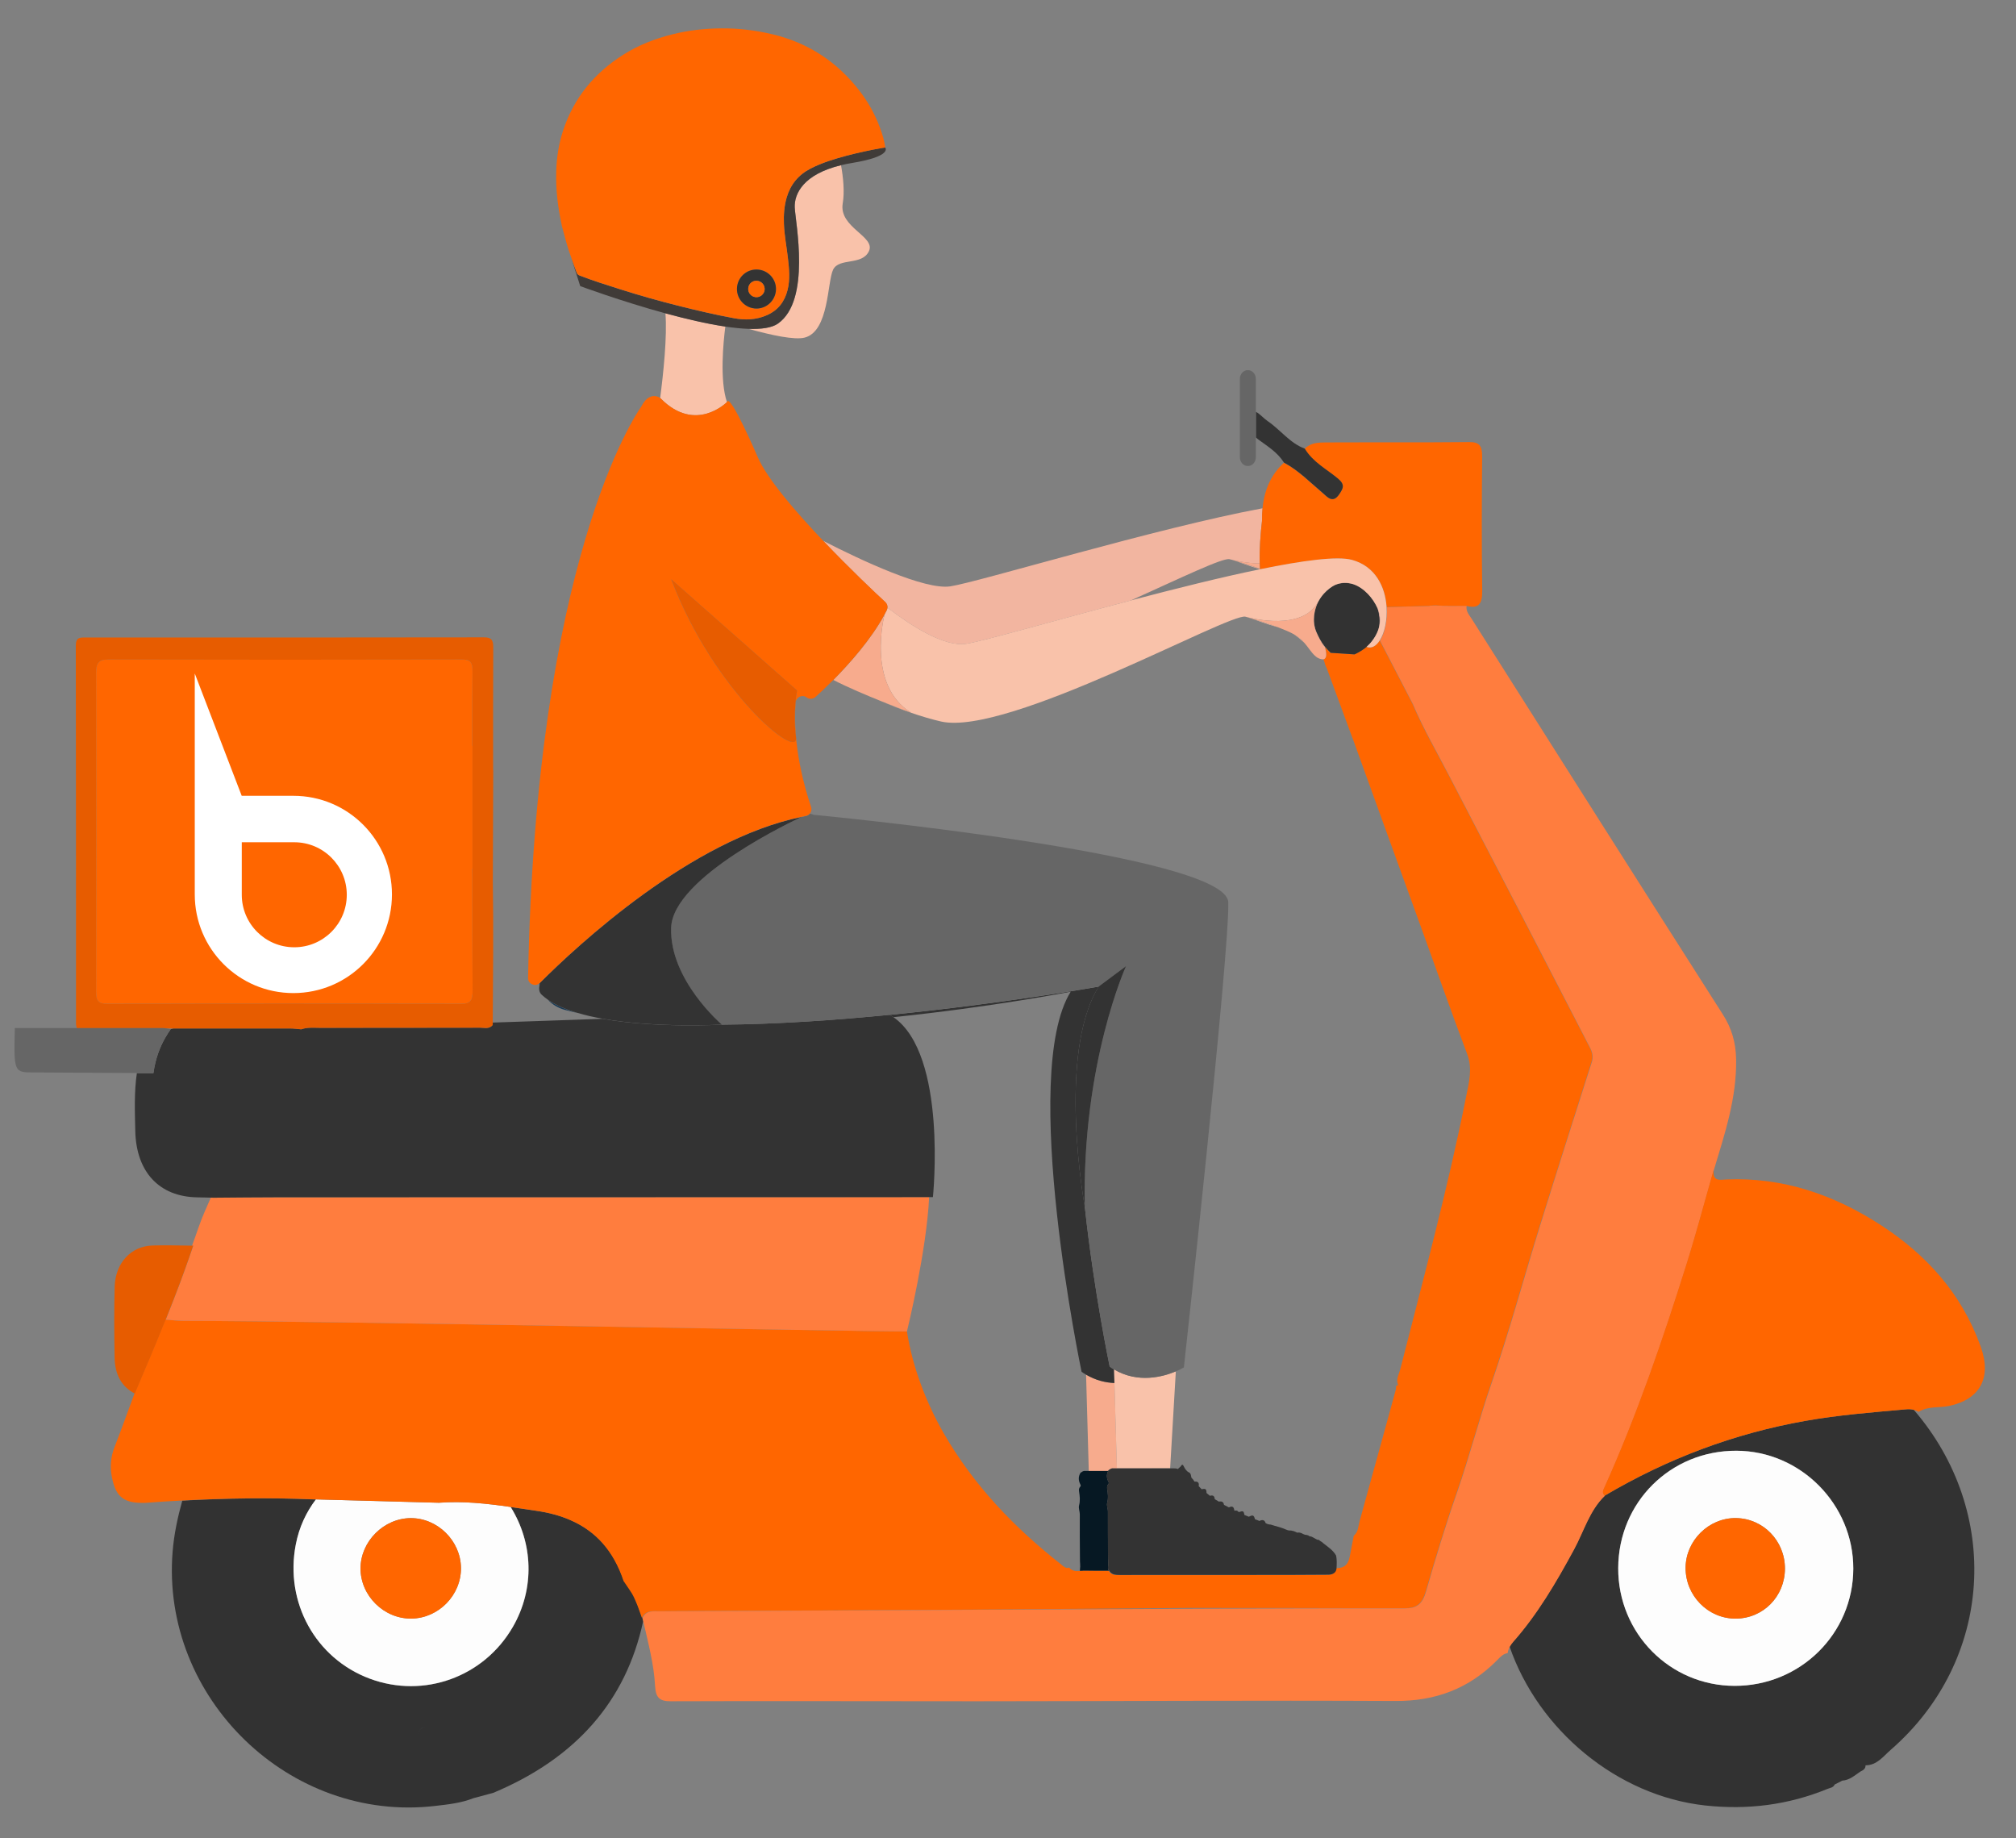 <?xml version="1.0" encoding="utf-8"?>
<!-- Generator: Adobe Illustrator 23.0.1, SVG Export Plug-In . SVG Version: 6.00 Build 0)  -->
<svg version="1.1" id="Layer_1" xmlns="http://www.w3.org/2000/svg" xmlns:xlink="http://www.w3.org/1999/xlink" x="0px" y="0px"
	 viewBox="0 0 283 258" style="enable-background:new 0 0 283 258;" xml:space="preserve">
<rect x="0" y="0" width="283" height="258" fill="#808080" stroke="none"/>
<style type="text/css">
	.st0{fill:none;}
	.st1{fill:#F2B5A0;}
	.st2{fill:#F7AB8D;}
	.st3{fill:#333333;}
	.st4{fill:#061823;}
	.st5{fill:#F9C2AA;}
	.st6{fill:#323232;}
	.st7{fill:#FDFDFD;}
	.st8{fill:#FF6600;}
	.st9{fill:#F7ADAD;}
	.st10{fill:#FF7D3E;}
	.st11{fill:#E75C00;}
	.st12{fill:#FF9E9C;}
	.st13{fill:#666666;}
	.st14{fill:#890A00;}
	.st15{fill:#403B38;}
	.st16{fill:#193A55;}
	.st17{fill:#11293A;}
	.st18{fill:#FFFFFF;}
</style>
<g>
	<g>
		<g>
			<g>
				<g>
					<path class="st0" d="M23.95,144.47c-0.22-0.03-0.44-0.09-0.65-0.12c0.35,0,0.71,0,1.06,0
						C24.22,144.38,24.09,144.42,23.95,144.47z"/>
					<path class="st0" d="M174.9,86.58c-0.04-0.01-0.06-0.02-0.06-0.02c0.05,0.01,0.1,0.03,0.15,0.04
						C174.95,86.59,174.92,86.59,174.9,86.58z"/>
					<path class="st0" d="M172.61,78.49c0,0,0.03,0.01,0.06,0.02c0.06,0.02,0.16,0.05,0.3,0.09c0.95,0.29,2.41,0.86,3.89,1.3
						c0,0.01,0,0.02,0,0.03c-5.5,1.13-11.97,2.75-18.15,4.38C165.88,81.05,171.68,78.25,172.61,78.49z"/>
					<path class="st0" d="M187.51,218.37c-0.42-0.75-1.14-1.21-1.8-1.73c0,0,0.01,0,0.01,0c-0.09-0.08-0.18-0.16-0.28-0.23l0,0.02
						c-0.11-0.07-0.21-0.15-0.32-0.22c0.04-0.03,0.02-0.08-0.02-0.03c0,0-0.03-0.01-0.04-0.01c-0.06-0.01-0.13-0.02-0.19-0.03
						c-0.02,0-0.04-0.02-0.06-0.03c0.01,0.01,0.03,0.02,0.04,0.03c-0.18-0.1-0.36-0.2-0.55-0.3c-0.01-0.01-0.02-0.01-0.02-0.02
						c0,0-0.02-0.02-0.02-0.02l0.02,0.02c-0.09-0.04-0.18-0.09-0.28-0.13c0.01,0,0.01,0,0.02,0l-0.01-0.03l-0.02,0.03
						c0,0,0.01,0,0.01,0c-0.14,0.01-0.26-0.04-0.37-0.11l0.03-0.01c0,0-0.04-0.02-0.03-0.02c-0.09-0.03-0.18-0.05-0.27-0.08
						c0,0,0.01,0,0.01,0c0,0-0.01-0.03-0.01-0.03l-0.02,0.02c0,0,0.01,0,0.01,0c-0.18,0-0.33-0.05-0.49-0.13
						c-0.21-0.13-0.45-0.21-0.7-0.21c-0.04,0-0.07,0.01-0.08,0.04c-0.14-0.06-0.27-0.12-0.41-0.18c-0.03-0.03-0.08-0.05-0.12-0.05
						c-0.13-0.03-0.26-0.06-0.39-0.09c-0.23,0.03-0.45-0.03-0.66-0.12c-0.7-0.32-1.46-0.46-2.18-0.71c-0.25,0-0.49-0.08-0.71-0.2
						c-0.15-0.47-0.46-0.52-0.87-0.31c-0.21-0.08-0.42-0.16-0.63-0.24c-0.15-0.58-0.29-0.64-0.86-0.35
						c-0.21-0.08-0.41-0.16-0.62-0.25c-0.1-0.56-0.18-0.6-0.73-0.42c-0.03,0.01-0.06,0.02-0.09,0.03c0-0.01,0-0.02-0.01-0.03
						c-0.08-0.19-0.35-0.25-0.57-0.17c-0.01-0.03-0.02-0.07-0.03-0.11c-0.07-0.5-0.34-0.57-0.75-0.36
						c-0.23-0.12-0.46-0.24-0.69-0.36c-0.06-0.41-0.31-0.54-0.71-0.45c-0.2-0.12-0.39-0.24-0.59-0.35
						c-0.02-0.45-0.24-0.61-0.68-0.47c-0.16-0.13-0.31-0.26-0.47-0.39c0-0.56-0.12-0.64-0.69-0.53c-0.14-0.15-0.27-0.3-0.41-0.44
						c0.09-0.47-0.1-0.67-0.59-0.63c-0.06-0.1-0.13-0.19-0.19-0.29l-0.02-0.02c0,0,0.01,0.02,0.01,0.02
						c-0.08-0.09-0.16-0.18-0.24-0.28c-0.05-0.26-0.07-0.58-0.3-0.7c-0.41-0.2-0.59-0.54-0.78-0.9c-0.19-0.37-0.3-0.15-0.42,0.04
						c-0.13,0.12-0.26,0.24-0.4,0.36c0,0,0,0,0,0c-0.15-0.08-0.34-0.09-0.52-0.09c-0.18,0-0.36,0-0.54,0l0.8-13.62
						c0.71-0.3,1.13-0.56,1.13-0.56s6.45-58.5,6.23-65.29c-0.22-6.79-58.17-12.27-58.17-12.27c-0.18-0.06-0.36-0.11-0.55-0.17
						c0.19-0.25,0.27-0.58,0.16-0.91c-0.83-2.43-2.66-8.64-2.17-14.67c0.06-0.76,0.94-1.15,1.54-0.7c0.37,0.28,0.88,0.25,1.23-0.05
						c0.56-0.5,1.47-1.35,2.53-2.42c1.98,1.03,4.65,2.15,6.86,3.04c1.32,0.56,2.67,1.08,4.01,1.55c0.04,0.02,0.07,0.03,0.07,0.03
						c0,0,0,0-0.01,0c1.42,0.49,2.83,0.91,4.18,1.22c9.37,2.14,40.47-15.28,42.73-14.71c0,0,0.03,0.01,0.06,0.02
						c0.06,0.02,0.16,0.05,0.3,0.09c1.03,0.32,2.67,0.97,4.28,1.4c0.81,0.31,1.57,0.63,2.13,0.94c0.68,0.48,1.18,0.91,1.56,1.29
						c0.56,0.65,0.93,1.3,1.44,1.75c0.19,0.19,0.4,0.33,0.72,0.43c0.2,0.07,0.35,0.08,0.48,0.06l0.16,0.44
						c0.05,0.3,0.18,0.6,0.33,0.88l3.59,9.75l0.01,0c3.2,8.88,6.42,17.75,9.64,26.62c2.14,5.9,4.22,11.84,6.44,17.7
						c0.78,2.07,0.26,3.97-0.12,5.91c-2.58,12.95-6.02,25.66-9.28,38.42c-0.18,0.7-0.63,1.4-0.26,2.19
						c-0.39-0.06-0.31,0.28-0.33,0.54c-0.42,1.54-0.84,3.07-1.26,4.61c-1.28,4.64-2.56,9.28-3.84,13.92
						c-0.2,0.71-0.18,1.54-0.82,2.04c-0.19,0.98-0.38,1.96-0.57,2.95c-0.22,1.15-0.8,1.61-1.91,1.61
						C187.61,219.53,187.64,218.95,187.51,218.37z"/>
					<path class="st0" d="M172.61,78.49c0.05,0.01,0.1,0.03,0.15,0.04c-0.03-0.01-0.06-0.02-0.08-0.02
						C172.64,78.49,172.61,78.49,172.61,78.49z"/>
					<path class="st0" d="M137.88,225.94l28.91-0.23c9.41,0,18.81,0.01,28.22,0.04C182.94,225.73,159.39,225.83,137.88,225.94z"/>
					<path class="st0" d="M151.83,192.53c0.21,0.15,0.42,0.28,0.63,0.4l0.38,13.53c-0.22,0-0.44,0-0.67,0
						c-0.06,0-0.13,0.03-0.19,0.05c-0.12,0.08-0.25,0.16-0.38,0.24c0,0,0.04-0.01,0.04-0.01c-0.31,0.51-0.29,1.04-0.04,1.56
						c0.07,0.14,0.14,0.24,0.01,0.37c-0.19,0.2-0.19,0.46-0.16,0.7c0.1,0.64,0.18,1.27,0,1.92c-0.11,0.41,0.11,0.83,0.1,1.26
						c-0.01,2.06,0.01,4.13,0.02,6.19c-0.02,0.52,0.09,1.04,0,1.57c-0.01,0.07-0.01,0.13,0,0.2c-0.54,0.03-1.08,0.03-1.51-0.49
						c-0.49,0.19-0.81-0.19-1.14-0.45c-6.48-5.1-12.22-11.02-16.5-18.46c-2.43-4.23-4.37-9.29-5.13-14.25
						c0.11-0.46,2.76-11.36,3.11-18.84c0.18,0,0.36,0,0.53,0v0c0,0,2.08-20.03-5.56-25.27c13.8-1.43,24.89-3.57,24.89-3.57
						C143.06,150.79,151.83,192.53,151.83,192.53z"/>
					<path class="st0" d="M59.74,242.37c-0.69,0.1-1.04,0.54-1.05,1.32c0,0,0,0,0,0C58.7,242.91,59.06,242.47,59.74,242.37z"/>
					<path class="st1" d="M176.84,79.09c-1.9-0.02-3.59-0.43-4.08-0.56c-0.05-0.01-0.1-0.03-0.15-0.04
						c-0.93-0.24-6.73,2.57-13.89,5.8c-10.79,2.84-20.72,5.72-23.11,6.08c-3.07,0.46-7.7-2.52-11.03-5.08
						c0.02-0.28-0.09-0.56-0.3-0.76c-1.33-1.23-5.01-4.71-8.73-8.62c5.35,2.74,14.27,6.93,17.85,6.39
						c3.98-0.6,28.86-8.18,43.84-10.96c-0.05,0.55-0.08,1.12-0.07,1.7C176.94,74.91,176.78,77.11,176.84,79.09z"/>
					<path class="st1" d="M176.87,79.85c0,0.01,0,0.02,0,0.04c-1.48-0.43-2.94-1-3.89-1.3C173.69,78.8,175.32,79.28,176.87,79.85z"
						/>
					<path class="st2" d="M172.68,78.5c0.02,0.01,0.05,0.01,0.08,0.02c0.49,0.13,2.18,0.54,4.08,0.56c0.01,0.26,0.02,0.51,0.04,0.76
						c-1.55-0.57-3.18-1.05-3.89-1.26C172.84,78.55,172.74,78.52,172.68,78.5z"/>
					<path class="st2" d="M172.61,78.49c0,0,0.02,0.01,0.06,0.02C172.64,78.49,172.61,78.49,172.61,78.49z"/>
					<path class="st2" d="M156.12,206.11c-0.06,0-0.13,0.03-0.19,0.05c-0.12,0.08-0.25,0.16-0.38,0.24c0,0,0.04-0.01,0.04-0.01
						c-0.02,0.03-0.03,0.06-0.05,0.09c-0.9,0-1.8,0-2.7,0l-0.38-13.53c1.35,0.8,2.71,1.12,3.99,1.17l0.34,12
						C156.56,206.11,156.34,206.11,156.12,206.11z"/>
					<path class="st3" d="M152.29,169.43C152.29,169.43,152.29,169.43,152.29,169.43c1.29,11.91,3.49,22.39,3.49,22.39
						c0.21,0.15,0.41,0.28,0.62,0.4l0.05,1.9c-1.27-0.05-2.64-0.38-3.99-1.17c-0.21-0.12-0.42-0.26-0.63-0.4
						c0,0-8.76-41.74-1.53-53.35c0,0-11.09,2.15-24.89,3.57c-0.16-0.11-0.33-0.22-0.51-0.32c16.06-1.59,29.34-3.97,29.34-3.97
						C148.32,147.99,152.29,169.43,152.29,169.43z"/>
					<path class="st4" d="M151.6,218.74c-0.01-2.06-0.04-4.13-0.02-6.19c0-0.43-0.21-0.84-0.1-1.26c0.17-0.65,0.1-1.28,0-1.92
						c-0.04-0.24-0.04-0.5,0.16-0.7c0.13-0.13,0.05-0.24-0.01-0.37c-0.25-0.52-0.27-1.04,0.04-1.56c0,0-0.04,0.01-0.04,0.01
						c0.13-0.08,0.25-0.16,0.38-0.24c0.06-0.01,0.13-0.05,0.19-0.05c0.22,0,0.44,0,0.67,0c0.9,0,1.8,0,2.7,0
						c-0.26,0.48-0.23,0.98,0.01,1.47c0.07,0.14,0.14,0.24,0.01,0.37c-0.19,0.2-0.19,0.46-0.16,0.7c0.1,0.64,0.18,1.27,0,1.92
						c-0.11,0.41,0.11,0.83,0.1,1.26c-0.01,2.06,0.01,4.13,0.02,6.19c-0.02,0.52,0.09,1.04,0,1.57c-0.03,0.19,0.01,0.38,0.11,0.54
						c-1.19,0-2.38-0.01-3.57-0.01c-0.16,0-0.32,0.01-0.49,0.02c-0.01-0.07-0.01-0.13,0-0.2
						C151.69,219.78,151.58,219.26,151.6,218.74z"/>
					<path class="st5" d="M156.78,206.11l-0.34-12l-0.05-1.9c3.39,2.01,6.92,1.01,8.67,0.27l-0.8,13.62
						C161.77,206.11,159.28,206.11,156.78,206.11z"/>
					<path class="st6" d="M212.4,230.42c-0.19,0.22-0.36,0.45-0.49,0.69c4.03,11.7,15.08,20.96,27.48,22.31
						c5.95,0.64,11.63-0.07,17.15-2.33c0.36-0.15,0.82-0.17,1-0.61c0.36-0.18,0.72-0.37,1.08-0.55c1.02-0.07,1.74-0.73,2.53-1.27
						c0.38-0.18,0.74-0.38,0.73-0.88c1.6,0,2.48-1.25,3.5-2.14c14.5-12.59,15.62-33.44,3.27-47.76c-0.37-0.09-0.75-0.1-1.15-0.06
						c-4.71,0.42-9.43,0.79-14.1,1.62c-9.92,1.76-19.29,5.27-28.13,10.49c-2.14,2.04-2.95,5.02-4.34,7.57
						C218.43,222.09,215.81,226.57,212.4,230.42z M227.16,220.1c0.03-9.24,7.36-16.51,16.6-16.48c9,0.03,16.42,7.52,16.4,16.55
						c-0.02,9.14-7.45,16.47-16.67,16.45C234.4,236.61,227.12,229.24,227.16,220.1z"/>
					<path class="st6" d="M25.59,210.63c-0.65,2.34-1.16,4.71-1.36,7.18c-1.65,20.53,16.44,38.07,36.87,35.67
						c1.82-0.21,3.64-0.4,5.37-1.09c0.92-0.25,1.84-0.5,2.76-0.74c11.64-4.87,18.64-12.9,21.05-24.07
						c-0.04-0.16-0.07-0.32-0.11-0.48c-0.29-0.78-0.53-1.58-0.87-2.33c-0.46-1.02-0.38-2.44-1.7-2.83c-1.44-4.33-3.97-6.98-7.3-8.48
						c-1.51-0.69-3.19-1.14-5.01-1.4c-1.13-0.17-2.27-0.34-3.4-0.5c-0.06-0.01-0.13-0.02-0.19-0.03c3.16,5.05,3.41,11.45,0.3,16.83
						c-4.07,7.04-12.49,10.09-20.07,7.27c-7.63-2.84-11.97-10.73-10.4-18.83c0.48-2.45,1.46-4.53,2.82-6.33
						c-0.13,0-0.27-0.01-0.4-0.01C37.81,210.2,31.7,210.3,25.59,210.63z M58.69,243.69c0.01-0.79,0.37-1.23,1.05-1.32
						C59.06,242.47,58.7,242.91,58.69,243.69C58.69,243.69,58.69,243.69,58.69,243.69z"/>
					<path class="st7" d="M71.68,211.52c-3.33-0.48-6.67-0.85-10.05-0.59c-5.76-0.16-11.53-0.31-17.29-0.47
						c-1.36,1.8-2.35,3.88-2.82,6.33c-1.57,8.09,2.76,15.99,10.4,18.83c7.58,2.82,16.01-0.23,20.07-7.27
						C75.09,222.97,74.84,216.58,71.68,211.52z M64.71,220.07c0.04,3.8-3.12,7.05-6.92,7.11c-3.88,0.07-7.2-3.21-7.18-7.07
						c0.02-3.77,3.27-7.01,7.04-7.03C61.43,213.07,64.67,216.27,64.71,220.07z"/>
					<path class="st7" d="M227.16,220.1c-0.03,9.14,7.25,16.51,16.33,16.53c9.22,0.02,16.65-7.31,16.67-16.45
						c0.02-9.03-7.4-16.52-16.4-16.55C234.51,203.59,227.19,210.86,227.16,220.1z M236.62,220.02c0.03-3.8,3.28-6.99,7.07-6.94
						c3.83,0.05,6.88,3.19,6.88,7.09c-0.01,3.91-3.05,7-6.91,7.02C239.77,227.2,236.58,223.95,236.62,220.02z"/>
					<path class="st8" d="M57.79,227.19c-3.88,0.07-7.2-3.21-7.18-7.07c0.02-3.77,3.27-7.01,7.04-7.03
						c3.78-0.02,7.02,3.18,7.06,6.99C64.75,223.88,61.59,227.12,57.79,227.19z"/>
					<path class="st8" d="M243.68,213.08c3.83,0.05,6.88,3.19,6.88,7.09c-0.01,3.91-3.05,7-6.91,7.02
						c-3.88,0.02-7.07-3.23-7.03-7.17C236.65,216.22,239.9,213.03,243.68,213.08z"/>
					<path class="st8" d="M23.66,185.26c0.75,0.07,1.5,0.14,2.25,0.14c20.35,0.01,92.75,1.47,101.4,1.48c0,0,0-0.01,0-0.02
						c0.77,4.96,2.7,10.02,5.13,14.25c4.28,7.45,10.02,13.36,16.5,18.46c0.32,0.26,0.65,0.64,1.14,0.45
						c0.43,0.52,0.97,0.52,1.51,0.49c0.16-0.01,0.33-0.02,0.49-0.02c1.19,0,2.38,0,3.57,0.01c0.14,0.25,0.39,0.45,0.69,0.52
						c0.24,0.06,0.5,0.07,0.75,0.07c7.88,0,15.75,0,23.63-0.01c1.9,0,3.8-0.01,5.7-0.03c0.67,0,1.1-0.32,1.14-0.89
						c0-0.02,0-0.03,0-0.05c1.11,0,1.69-0.46,1.91-1.61c0.19-0.98,0.38-1.96,0.57-2.95c0.65-0.5,0.62-1.33,0.82-2.04
						c1.29-4.64,2.56-9.28,3.84-13.92c0.42-1.54,0.84-3.07,1.26-4.61c0.02-0.26-0.06-0.6,0.33-0.54c-0.38-0.79,0.08-1.49,0.26-2.19
						c3.25-12.76,6.7-25.46,9.28-38.42c0.39-1.94,0.91-3.84,0.12-5.91c-2.22-5.87-4.3-11.8-6.44-17.7
						c-3.22-8.87-6.44-17.74-9.64-26.62l-0.01,0l-3.59-9.75c-0.14-0.29-0.28-0.59-0.33-0.88l-0.16-0.44c0.74-0.14,0.2-1.73,0.2-1.73
						c-0.02-0.03-0.04-0.06-0.07-0.09c0.25,0.31,0.54,0.62,0.85,0.92c1.12,0.07,2.24,0.15,3.35,0.22c0.69-0.31,1.3-0.7,1.8-1.14
						c-0.06,0.06-0.1,0.09-0.1,0.09c0.7,0.28,1.36-0.12,1.86-0.91l4.6,8.88c1.48,3.48,3.37,6.75,5.11,10.09
						c3.33,6.43,6.69,12.85,10.02,19.29c3.27,6.31,6.52,12.62,9.78,18.93c0.33,0.63,0.45,1.28,0.22,2
						c-2.42,7.63-4.86,15.25-7.24,22.89c-2.29,7.37-4.3,14.85-6.81,22.12c-1.77,5.12-3.12,10.38-4.9,15.49
						c-1.58,4.54-2.98,9.15-4.31,13.78c-0.51,1.78-1.29,2.37-3.01,2.37c-0.67,0-1.4,0-2.17,0c-9.41-0.03-18.81-0.04-28.22-0.04
						l-28.91,0.23c-22.38,0.11-42.55,0.23-45.28,0.23c-0.91,0-1.87-0.17-2.44,0.93c-0.29-0.78-0.53-1.58-0.87-2.33
						c-0.46-1.02-0.29-0.77-1.7-2.83c-1.44-4.33-3.97-6.98-7.3-8.48c-1.51-0.69-3.19-1.14-5.01-1.4c-1.13-0.17-2.27-0.34-3.4-0.5
						c-0.06-0.01-0.13-0.02-0.19-0.03c-3.33-0.48-6.67-0.85-10.05-0.59c-5.76-0.16-11.53-0.31-17.29-0.47
						c-0.13,0-0.27-0.01-0.4-0.01c-6.12-0.25-12.24-0.16-18.35,0.17c-1.71,0.09-3.42,0.2-5.13,0.33c-2.99,0.09-4.15-0.76-4.71-3.6
						c-0.29-1.46-0.16-2.89,0.39-4.29c0.97-2.47,1.86-4.97,2.78-7.46c1.47-3.45,2.93-6.9,4.33-10.38L23.66,185.26z"/>
					<path class="st9" d="M193.47,88.41c0.16-0.54,0.21-1.12,0.15-1.72c-0.05-0.46-0.13-0.88-0.25-1.29c0,0.01,0.01,0.02,0.01,0.03
						C193.86,86.54,193.77,87.56,193.47,88.41z"/>
					<path class="st10" d="M92.6,226.17c2.73,0,22.9-0.12,45.28-0.23c21.51-0.11,45.06-0.21,57.13-0.19c0.77,0,1.49,0,2.17,0
						c1.72,0.01,2.5-0.59,3.01-2.37c1.33-4.63,2.73-9.25,4.31-13.78c1.78-5.11,3.13-10.37,4.9-15.49
						c2.51-7.27,4.52-14.75,6.81-22.12c2.37-7.65,4.81-15.27,7.24-22.89c0.23-0.72,0.11-1.37-0.22-2
						c-3.26-6.31-6.51-12.63-9.78-18.93c-3.33-6.43-6.69-12.86-10.02-19.29c-1.73-3.35-3.63-6.61-5.11-10.09l-4.6-8.88
						c0.67-1.06,1.07-2.85,0.95-4.7l5.98-0.16c0.03-0.01,0.07-0.02,0.1-0.03c0.49-0.03,0.77-0.05,0.77-0.05
						c1.44,0.13,2.9,0.05,4.36,0.06c-0.13,0.79,0.38,1.3,0.73,1.86c11.73,18.51,23.45,37.03,35.24,55.5
						c1.24,1.94,1.82,3.95,1.86,6.27c0.1,5.47-1.6,10.49-3.12,15.56v0c-0.12,0.43-0.24,0.86-0.37,1.29
						c-0.36,1.28-0.72,2.56-1.08,3.84c-0.45,1.59-0.9,3.18-1.36,4.77c-0.32,1.1-0.65,2.19-0.99,3.28
						c-3.35,10.66-6.96,21.21-11.52,31.34c-0.21,0.46-0.4,0.81,0.02,1.21c-2.14,2.04-2.95,5.02-4.34,7.57
						c-2.49,4.6-5.11,9.07-8.52,12.93c-0.19,0.22-0.36,0.45-0.49,0.69c-0.15,0.27-0.25,0.56-0.3,0.89c-0.6,0.09-1.01,0.51-1.42,0.94
						c-4.04,4.11-8.79,5.81-14.33,5.78c-19.61-0.1-39.21,0.03-58.82,0.04c-14.3,0.01-28.6-0.06-42.89,0
						c-1.54,0.01-2.13-0.45-2.22-2.13c-0.16-3.1-0.98-6.07-1.65-9.07c-0.04-0.16-0.07-0.32-0.11-0.48
						C90.72,226,91.68,226.17,92.6,226.17z"/>
					<path class="st10" d="M39.15,168.04c30.43-0.01,60.85-0.01,91.28-0.02c-0.35,7.48-3,18.38-3.11,18.84c0,0.01,0,0.02,0,0.02
						c-8.65,0-81.05-1.47-101.4-1.48c-0.75,0-1.5-0.08-2.25-0.14c-0.04,0-0.09-0.01-0.13-0.01c-0.09-0.01-0.18-0.02-0.27-0.02
						c0.67-1.67,1.33-3.34,1.96-5.03c0.24-0.64,0.47-1.27,0.7-1.91c0.41-1.14,0.81-2.28,1.2-3.43c-0.06,0-0.12,0-0.18,0
						c0.33-0.9,0.66-1.81,0.97-2.72c0.48-1.38,1.09-2.7,1.67-4.03c0.15,0,0.29,0.01,0.44,0.01
						C33.06,168.08,36.11,168.04,39.15,168.04z"/>
					<path class="st3" d="M21.53,150.63c0.3-2.09,0.91-3.63,1.64-4.93c0.25-0.43,0.51-0.84,0.78-1.23c0.14-0.05,0.27-0.09,0.41-0.12
						c5.46,0,10.91,0,16.37,0c0.52,0,1.03,0.08,1.55,0.12c0.86-0.31,1.75-0.21,2.63-0.21c7.5-0.01,14.99,0,22.49-0.02
						c0.6,0,1.27,0.24,1.76-0.37c0-0.11,0-0.23,0-0.34c3.45-0.12,9.07-0.3,15.43-0.53c7.59,1.35,16.73,0.82,16.73,0.82l0,0
						c7.74-0.06,15.97-0.63,23.57-1.38c0.17,0.1,0.34,0.2,0.51,0.32c7.64,5.24,5.56,25.26,5.56,25.27v0c-0.18,0-0.36,0-0.53,0
						c-30.43,0-60.85,0.01-91.28,0.02c-3.04,0-6.09,0.04-9.13,0.06c-0.15,0-0.29-0.01-0.44-0.01c-0.63-0.01-1.26-0.03-1.89-0.04
						c-5.32-0.08-8.58-3.55-8.7-9.33c-0.06-2.7-0.17-5.41,0.22-8.09c0,0,0,0,0,0c0,0,0-0.01,0-0.01
						C19.99,150.62,20.76,150.63,21.53,150.63L21.53,150.63z"/>
					<path class="st8" d="M267.49,197.82c-4.71,0.42-9.43,0.79-14.1,1.62c-9.92,1.76-19.29,5.27-28.13,10.49
						c-0.42-0.4-0.23-0.75-0.02-1.21c4.56-10.13,8.17-20.68,11.52-31.34c0.34-1.09,0.67-2.18,0.99-3.28
						c0.47-1.58,0.92-3.18,1.36-4.77c0.36-1.28,0.72-2.56,1.08-3.84c0.12-0.43,0.24-0.86,0.37-1.29v0c-0.19,1.7,0.92,1.39,1.78,1.35
						c7.88-0.34,15.09,2.1,21.8,6.48c6.23,4.07,11.22,9.47,13.91,16.99c1.59,4.44-0.17,7.4-4.41,8.31c-1.44,0.31-2.97,0-4.32,0.84
						c-0.22-0.14-0.45-0.23-0.68-0.29C268.27,197.79,267.88,197.78,267.49,197.82z"/>
					<path class="st11" d="M69.17,143.86c0-0.11,0-0.23,0-0.34c0.04-6.58,0.12-13.17,0.01-19.75l0.06-15.72l-0.02,0
						c0-5.71-0.01-11.42,0.02-17.13c0.01-1.1-0.26-1.46-1.3-1.46c-18.68,0.03-37.37,0.03-56.05,0.02c-0.77,0-1.25,0.05-1.25,1.15
						c0.03,17.69,0.03,35.37,0.03,53.06c0,0.21,0.07,0.42,0.11,0.63c4.04,0,8.07,0,12.11,0c0.14,0,0.28,0.02,0.42,0.04
						c0.35,0,0.71,0,1.06,0c5.46,0,10.91,0,16.37,0c0.52,0,1.03,0.08,1.55,0.12c0.86-0.31,1.75-0.21,2.63-0.21
						c7.5-0.01,14.99,0,22.49-0.02C68,144.24,68.67,144.48,69.17,143.86z M66.34,121.92l-0.03-0.03c0,0.39,0,0.78,0,1.18l0,0.16l0,0
						c0,5.26,0,10.52,0.03,15.78c0.01,1.34-0.23,1.89-1.61,1.88c-16.56-0.05-33.11-0.05-49.67,0c-1.26,0-1.57-0.42-1.57-1.75
						c0.04-14.89,0.04-29.79,0-44.68c0-1.4,0.39-1.89,1.7-1.89c16.56,0.04,33.11,0.04,49.67,0c1.21,0,1.48,0.44,1.47,1.68
						c-0.03,2.85-0.03,5.71-0.03,8.56c0,0,0,0,0,0c0,0.62,0,1.24,0,1.86l0.03,0.01V121.92z"/>
					<path class="st12" d="M189.97,82c-0.92-0.24-1.76-0.2-2.52,0.09C188.32,81.72,189.18,81.74,189.97,82z"/>
					<path class="st8" d="M201.5,84.96c0,0-0.28,0.02-0.77,0.05c-0.03,0.01-0.07,0.02-0.1,0.03l-5.98,0.16
						c-0.18-2.77-1.53-5.7-4.86-6.6c-2.06-0.56-6.91,0.09-12.91,1.32c0-0.01,0-0.02,0-0.03c0-0.01,0-0.02,0-0.04
						c-0.02-0.25-0.03-0.5-0.04-0.76c-0.06-1.98,0.11-4.18,0.32-6.05c-0.01-0.58,0.02-1.15,0.07-1.7c0.09-0.94,0.27-1.84,0.57-2.68
						v0h0c0.48-1.38,1.26-2.63,2.43-3.71c2.04,1.08,3.67,2.77,5.44,4.26c0.65,0.54,1.4,1.53,2.3,0.21c0.57-0.83,0.89-1.36-0.15-2.22
						c-1.6-1.34-3.51-2.29-4.68-4.2c0.85-0.88,1.94-0.89,2.99-0.9c6.71-0.03,13.43,0.02,20.14-0.05c1.42-0.01,1.8,0.56,1.79,2.03
						c-0.06,6.28-0.08,12.55,0.01,18.83c0.03,1.92-0.56,2.57-2.22,2.13C204.4,85.01,202.94,85.09,201.5,84.96z"/>
					<path class="st13" d="M2.08,144.3c2.9,0,5.8,0,8.7,0c4.04,0,8.07,0,12.11,0c0.14,0,0.28,0.02,0.42,0.04
						c0.22,0.04,0.44,0.09,0.65,0.12c-0.27,0.39-0.53,0.8-0.78,1.23c-0.74,1.3-1.34,2.84-1.64,4.93h0c-0.77,0-1.54-0.01-2.32-0.01
						c-4.8-0.03-9.59-0.06-14.39-0.08C1.94,150.53,1.94,150.54,2.08,144.3z"/>
					<path class="st11" d="M25.91,178.28c-0.23,0.64-0.46,1.28-0.7,1.91c-0.63,1.69-1.29,3.36-1.96,5.03
						c-1.4,3.48-2.86,6.94-4.33,10.38c-1.94-1-2.79-2.78-2.83-5.03c-0.06-3.33-0.09-6.67,0.01-9.99c0.1-3.32,2.29-5.66,5.28-5.76
						c1.85-0.06,3.7,0,5.55,0.02c0.06,0,0.12,0,0.18,0C26.73,176,26.32,177.14,25.91,178.28z"/>
					<path class="st3" d="M187.83,67.18c1.03,0.86,0.71,1.39,0.15,2.22c-0.9,1.32-1.66,0.34-2.3-0.21c-1.77-1.49-3.4-3.18-5.44-4.26
						c-0.91-1.44-2.29-2.28-3.56-3.21c-0.14-0.1-0.26-0.21-0.38-0.32v-3.6c0.63,0.35,1.08,0.92,1.64,1.3
						c1.79,1.21,3.15,3.12,5.22,3.87C184.32,64.89,186.23,65.84,187.83,67.18z"/>
					<path class="st8" d="M66.31,123.07l0,0.16l0,0c0,5.26,0,10.52,0.03,15.78c0.01,1.34-0.23,1.89-1.61,1.88
						c-16.56-0.05-33.11-0.05-49.67,0c-1.26,0-1.57-0.42-1.57-1.75c0.04-14.89,0.04-29.79,0-44.68c0-1.4,0.39-1.89,1.7-1.89
						c16.56,0.04,33.11,0.04,49.67,0c1.21,0,1.48,0.44,1.47,1.68c-0.03,2.85-0.03,5.71-0.03,8.56c0,0,0,0,0,0c0,0.62,0,1.24,0,1.86
						l0.03,0.01v17.25l-0.03-0.03C66.31,122.28,66.31,122.68,66.31,123.07z"/>
					<path class="st14" d="M185.05,84.45c-0.03,0.06-0.07,0.13-0.1,0.19c0.04-0.08,0.08-0.16,0.13-0.24
						C185.07,84.42,185.06,84.43,185.05,84.45z"/>
					<path class="st6" d="M184.75,88.59c-0.01-0.02-0.01-0.03-0.02-0.05c-0.04-0.11-0.08-0.23-0.11-0.34c0-0.02-0.01-0.03-0.01-0.05
						c-0.45-1.64,0.18-3.16,0.45-3.71c0.02-0.03,0.03-0.06,0.05-0.09c0.93-1.67,2.35-2.27,2.35-2.27c0.76-0.29,1.59-0.33,2.52-0.09
						c1.53,0.52,2.79,1.99,3.41,3.4c0.11,0.4,0.2,0.83,0.25,1.29c0.06,0.6,0.01,1.18-0.15,1.72c-0.42,1.19-1.26,2.05-1.54,2.31
						c-0.5,0.44-1.11,0.82-1.8,1.14c-1.12-0.07-2.24-0.15-3.35-0.22c-0.31-0.3-0.59-0.61-0.85-0.92c-0.12-0.16-0.24-0.31-0.34-0.47
						C185.16,89.57,184.8,88.73,184.75,88.59z"/>
					<path class="st13" d="M176.29,64.18c0,0.68-0.5,1.23-1.12,1.23l0,0c-0.62,0-1.12-0.55-1.12-1.23V53.18
						c0-0.68,0.5-1.23,1.12-1.23l0,0c0.62,0,1.12,0.55,1.12,1.23v4.63v3.6V64.18z"/>
					<path class="st5" d="M92.76,55.95c-0.03-0.03-0.06-0.05-0.09-0.08c0.43-3.28,1.01-8.63,0.74-11.9
						c2.83,0.77,5.79,1.47,8.41,1.86c-0.27,2.12-0.82,7.53,0.23,10.61c0,0,0,0,0,0C102.05,56.44,97.66,60.9,92.76,55.95z"/>
					<path class="st5" d="M109.21,45.42c4.67-3.27,2.45-14.18,2.36-16.3c-0.09-1.95,1.25-4.66,6.49-5.93
						c0.3,1.65,0.52,3.7,0.24,5.36c-0.57,3.39,4.65,4.63,3.68,6.7c-0.97,2.07-4.19,0.88-5.03,2.6c-0.84,1.72-0.55,8.67-4.01,9.54
						c-1.4,0.35-4.59-0.32-7.89-1.24C106.88,46.22,108.36,46.02,109.21,45.42z"/>
					<path class="st15" d="M81.45,40.16l-1.23-3.88l0,0c0.23,0.66,0.47,1.32,0.72,1.97c0.08,0.22,0.21,0.35,0.43,0.43
						c1.89,0.73,3.83,1.34,5.76,1.95c2.64,0.84,5.31,1.59,8,2.27c2.62,0.66,5.25,1.28,7.91,1.77c1.57,0.29,3.13,0.23,4.62-0.43
						c1.56-0.69,2.48-1.9,2.89-3.53c0.37-1.48,0.22-2.98,0.05-4.47c-0.18-1.6-0.5-3.18-0.56-4.8c-0.05-1.26,0.03-2.51,0.39-3.73
						c0.54-1.83,1.66-3.18,3.36-4.05c1.59-0.82,3.29-1.33,5-1.79c1.67-0.45,3.37-0.82,5.08-1.11c0.13-0.02,0.26-0.04,0.39-0.05
						c0,0,1.12,1.22-4.68,2.17c-0.54,0.09-1.05,0.19-1.53,0.31c-5.24,1.26-6.57,3.98-6.49,5.93c0.1,2.12,2.31,13.03-2.36,16.3
						c-0.86,0.6-2.33,0.8-4.16,0.74c-0.99-0.04-2.07-0.15-3.23-0.32c-2.62-0.39-5.58-1.09-8.41-1.86
						C87.12,42.26,81.45,40.16,81.45,40.16z"/>
					<path class="st8" d="M123.88,20.76c0.13-0.02,0.26-0.04,0.39-0.05c-0.12-0.98-0.42-1.91-0.76-2.83
						c-0.7-1.88-1.67-3.61-2.9-5.19c-3.14-4.05-7.19-6.69-12.18-7.88c-2.36-0.56-4.75-0.85-7.18-0.83
						c-2.32,0.02-4.61,0.27-6.87,0.84c-2.42,0.61-4.72,1.49-6.84,2.83c-4.07,2.56-6.98,6.06-8.49,10.66
						c-0.62,1.88-0.92,3.82-0.97,5.8c-0.07,2.47,0.22,4.9,0.74,7.31c0.02,0.08,0.02,0.16,0.04,0.24c0.31,1.13,0.59,2.27,0.95,3.39
						c0.13,0.41,0.28,0.82,0.42,1.22c0.23,0.66,0.47,1.32,0.72,1.97c0.08,0.22,0.21,0.35,0.43,0.43c1.89,0.73,3.83,1.34,5.76,1.95
						c2.64,0.84,5.31,1.59,8,2.27c2.62,0.66,5.25,1.28,7.91,1.77c1.57,0.29,3.13,0.23,4.62-0.43c1.56-0.69,2.48-1.9,2.89-3.53
						c0.37-1.48,0.22-2.98,0.05-4.47c-0.18-1.6-0.5-3.18-0.56-4.8c-0.05-1.26,0.03-2.51,0.39-3.73c0.54-1.83,1.66-3.18,3.36-4.05
						c1.59-0.82,3.29-1.33,5-1.79C120.47,21.43,122.17,21.06,123.88,20.76z M108.91,40.9c-0.19,1.51-1.55,2.57-3.04,2.39
						c-1.51-0.19-2.58-1.55-2.4-3.05c0.18-1.51,1.54-2.57,3.05-2.39C108.02,38.02,109.1,39.4,108.91,40.9z"/>
					<path class="st3" d="M108.91,40.9c0.19-1.5-0.89-2.87-2.39-3.05c-1.51-0.18-2.87,0.88-3.05,2.39c-0.18,1.5,0.89,2.86,2.4,3.05
						C107.36,43.47,108.71,42.4,108.91,40.9z M107.34,40.68c-0.07,0.64-0.65,1.1-1.29,1.02c-0.63-0.08-1.08-0.64-1.01-1.27
						c0.07-0.65,0.64-1.1,1.28-1.02C106.95,39.49,107.4,40.05,107.34,40.68z"/>
					<path class="st8" d="M106.05,41.71c-0.63-0.08-1.08-0.64-1.01-1.27c0.07-0.65,0.64-1.1,1.28-1.02
						c0.63,0.08,1.08,0.64,1.01,1.27C107.26,41.32,106.69,41.78,106.05,41.71z"/>
					<path class="st16" d="M79.24,141.73c-0.93-0.26-1.72-0.75-2.33-1.4c1.1,0.77,2.53,1.37,4.15,1.85
						C80.44,142.04,79.83,141.89,79.24,141.73z"/>
					<path class="st16" d="M75.85,137.92c-0.04,0.13-0.08,0.25-0.1,0.37c-0.02-0.07-0.04-0.14-0.06-0.22
						c0.04-0.03,0.07-0.06,0.1-0.09C75.8,137.96,75.83,137.94,75.85,137.92z"/>
					<path class="st13" d="M94.2,130.25c0.21-7.18,17.55-15.22,18.32-15.57c0.2-0.04,0.4-0.09,0.6-0.13
						c0.24-0.04,0.44-0.18,0.58-0.35c0.18,0.06,0.36,0.11,0.55,0.17c0,0,57.95,5.48,58.17,12.27c0.22,6.79-6.23,65.29-6.23,65.29
						s-0.42,0.26-1.13,0.56c-1.75,0.74-5.28,1.74-8.67-0.27c-0.21-0.12-0.41-0.25-0.62-0.4c0,0-2.2-10.47-3.49-22.39
						c-0.42-20.19,5.79-33.81,5.79-33.81l-3.83,2.85c0,0-13.28,2.38-29.34,3.97c-7.61,0.75-15.84,1.33-23.57,1.38
						C101.3,143.8,93.98,137.57,94.2,130.25z"/>
					<path class="st3" d="M112.53,114.67c-0.78,0.36-18.11,8.4-18.32,15.57c-0.22,7.33,7.1,13.55,7.12,13.57l0,0
						c0,0-9.13,0.53-16.73-0.82c-1.24-0.22-2.43-0.49-3.54-0.82c-1.61-0.48-3.04-1.09-4.15-1.85c-0.33-0.23-0.63-0.47-0.9-0.73
						c-0.32-0.31-0.39-0.76-0.27-1.31c0.03-0.12,0.06-0.24,0.1-0.37C81.04,132.72,97.01,117.84,112.53,114.67z"/>
					<path class="st5" d="M175.2,86.67c0.77,0.22,2.63,0.78,4.28,1.4C177.87,87.63,176.23,86.98,175.2,86.67z"/>
					<path class="st5" d="M184.61,92.05c0.21,0.18,0.44,0.33,0.72,0.43C185.01,92.38,184.79,92.24,184.61,92.05z"/>
					<path class="st5" d="M183.17,90.3c-0.38-0.38-0.88-0.81-1.56-1.29c0,0,0,0,0,0C182.29,89.39,182.77,89.84,183.17,90.3z"/>
					<path class="st5" d="M123.85,98.48c2.04,0.82,3.68,1.42,4.01,1.55C126.52,99.57,125.17,99.04,123.85,98.48z"/>
					<path class="st5" d="M193.47,88.41c0.3-0.85,0.39-1.87-0.08-2.98c0-0.01-0.01-0.02-0.01-0.03c-0.61-1.41-1.88-2.88-3.41-3.4
						c-0.79-0.27-1.64-0.29-2.52,0.09c0,0-1.42,0.6-2.35,2.27c0.02-0.04,0.05-0.08,0.07-0.12c0,0-0.04,0.06-0.09,0.16
						c-0.04,0.08-0.09,0.16-0.13,0.24c-2.28,3.83-8.92,2.24-9.97,1.96c-0.05-0.01-0.1-0.03-0.15-0.04
						c-2.26-0.58-33.36,16.84-42.73,14.71c-1.35-0.31-2.76-0.73-4.18-1.22c-6.36-3.9-3.75-13.78-3.75-13.78s-0.01,0-0.01,0
						c0.11-0.2,0.22-0.4,0.32-0.61c0.06-0.12,0.09-0.25,0.1-0.38c3.33,2.56,7.96,5.54,11.03,5.08c2.39-0.36,12.32-3.24,23.11-6.08
						c6.19-1.63,12.65-3.25,18.15-4.38c6-1.23,10.85-1.88,12.91-1.32c3.33,0.91,4.68,3.83,4.86,6.6c0.12,1.86-0.27,3.64-0.95,4.7
						c-0.5,0.79-1.15,1.19-1.86,0.91c0,0,0.04-0.03,0.1-0.09C192.22,90.46,193.05,89.6,193.47,88.41z"/>
					<path class="st5" d="M184.74,88.57c0-0.01-0.01-0.02-0.01-0.03c0.01,0.02,0.01,0.03,0.02,0.05
						C184.74,88.58,184.74,88.57,184.74,88.57z"/>
					<path class="st5" d="M185.93,90.72c0.02,0.03,0.04,0.06,0.07,0.09c-0.14-0.15-0.28-0.35-0.41-0.55
						C185.7,90.41,185.81,90.57,185.93,90.72z"/>
					<path class="st2" d="M127.92,100.05C127.93,100.05,127.93,100.05,127.92,100.05c0.01,0-0.02-0.01-0.06-0.02
						c-0.33-0.12-1.97-0.73-4.01-1.55c-2.21-0.89-4.88-2.01-6.86-3.04c2.3-2.33,5.33-5.74,7.17-9.17c0,0,0.01,0,0.01,0
						S121.56,96.15,127.92,100.05z"/>
					<path class="st2" d="M185.32,92.48c-0.28-0.1-0.51-0.25-0.72-0.43c-0.5-0.44-0.88-1.1-1.44-1.75
						c-0.39-0.46-0.88-0.92-1.56-1.29c0,0,0,0,0,0c-0.56-0.31-1.32-0.63-2.13-0.94c-1.65-0.63-3.51-1.18-4.28-1.4
						c-0.14-0.04-0.24-0.07-0.3-0.09c0.02,0.01,0.05,0.01,0.08,0.02c1.05,0.28,7.69,1.87,9.97-1.96c0.04-0.06,0.07-0.13,0.1-0.19
						c-0.27,0.55-0.9,2.07-0.45,3.71c0,0.01,0.01,0.03,0.01,0.05c0.03,0.11,0.07,0.23,0.11,0.34c0,0.01,0.01,0.02,0.01,0.03
						c0,0,0,0.01,0.01,0.02c0.06,0.14,0.41,0.98,0.84,1.66c0.13,0.21,0.27,0.4,0.41,0.55c0,0,0.53,1.59-0.2,1.73
						C185.68,92.56,185.52,92.55,185.32,92.48z"/>
					<path class="st2" d="M174.83,86.56c0,0,0.02,0.01,0.06,0.02C174.86,86.57,174.83,86.56,174.83,86.56z"/>
					<path class="st2" d="M185.16,84.24c-0.02,0.04-0.04,0.08-0.07,0.12c-0.02,0.03-0.03,0.06-0.05,0.09
						c0.01-0.02,0.02-0.03,0.02-0.05C185.13,84.3,185.16,84.24,185.16,84.24z"/>
					<path class="st3" d="M155.54,219.95c0.09-0.53-0.02-1.05,0-1.57c-0.01-2.06-0.04-4.13-0.02-6.19c0-0.43-0.21-0.84-0.1-1.26
						c0.17-0.65,0.1-1.28,0-1.92c-0.04-0.24-0.04-0.5,0.16-0.7c0.13-0.13,0.05-0.24-0.01-0.37c-0.24-0.49-0.26-0.98-0.01-1.47
						c0.02-0.03,0.03-0.06,0.05-0.09c0,0-0.04,0.01-0.04,0.01c0.13-0.08,0.25-0.16,0.38-0.24c0.06-0.01,0.13-0.05,0.19-0.05
						c0.22,0,0.44,0,0.67,0c2.49,0,4.98,0,7.47,0c0.18,0,0.36,0,0.54,0c0.17,0,0.37,0.01,0.52,0.09c0,0,0,0,0,0
						c0.13-0.12,0.26-0.24,0.4-0.36c0.12-0.19,0.23-0.41,0.42-0.04c0.18,0.36,0.37,0.7,0.78,0.9c0.24,0.11,0.25,0.44,0.3,0.7
						c0.08,0.09,0.16,0.18,0.24,0.28c0,0-0.01-0.02-0.01-0.02l0.02,0.02c0.06,0.1,0.13,0.19,0.19,0.29
						c0.48-0.05,0.68,0.16,0.59,0.63c0.14,0.15,0.27,0.3,0.41,0.44c0.57-0.12,0.68-0.03,0.69,0.53c0.16,0.13,0.31,0.26,0.47,0.39
						c0.44-0.13,0.66,0.03,0.68,0.47c0.2,0.12,0.39,0.24,0.59,0.35c0.4-0.09,0.65,0.04,0.71,0.45c0.23,0.12,0.46,0.24,0.69,0.36
						c0.42-0.21,0.68-0.14,0.75,0.36c0.01,0.04,0.02,0.08,0.03,0.11c0.21-0.08,0.48-0.02,0.57,0.17c0,0.01,0,0.02,0.01,0.03
						c0.03-0.01,0.06-0.02,0.09-0.03c0.55-0.18,0.63-0.14,0.73,0.42c0.21,0.08,0.41,0.16,0.62,0.25c0.57-0.29,0.71-0.23,0.86,0.35
						c0.21,0.08,0.42,0.16,0.63,0.24c0.41-0.21,0.72-0.16,0.87,0.31c0.22,0.12,0.46,0.2,0.71,0.2c0.72,0.24,1.48,0.39,2.18,0.71
						c0.21,0.09,0.43,0.15,0.66,0.12c0.13,0.03,0.26,0.06,0.39,0.09c0.04,0.01,0.09,0.03,0.12,0.05c0.14,0.06,0.27,0.12,0.41,0.18
						c0.01-0.02,0.04-0.04,0.08-0.04c0.25,0,0.48,0.07,0.7,0.21c0.15,0.08,0.31,0.13,0.49,0.13c0.09,0.03,0.18,0.05,0.27,0.08
						c0,0,0.03,0.02,0.03,0.02l-0.03,0.01c0.11,0.07,0.24,0.12,0.37,0.11c0.09,0.04,0.18,0.09,0.28,0.13l-0.02-0.02
						c0,0,0.02,0.02,0.02,0.02c0,0,0.01,0.01,0.02,0.02c0.18,0.1,0.36,0.2,0.55,0.3c-0.02-0.01-0.03-0.02-0.04-0.03
						c0.02,0.01,0.04,0.03,0.06,0.03c0.06,0.01,0.13,0.02,0.19,0.03c0.02,0.01,0.04,0.02,0.04,0.01c0.04-0.05,0.06,0,0.02,0.03
						c0.11,0.07,0.21,0.15,0.32,0.22l0-0.02c0.09,0.08,0.18,0.16,0.28,0.23c0,0-0.01,0-0.01,0c0.66,0.52,1.38,0.98,1.8,1.73
						c0.12,0.58,0.09,1.16,0.06,1.74c0,0.02,0,0.03,0,0.05c-0.04,0.57-0.47,0.88-1.14,0.89c-1.9,0.01-3.8,0.03-5.7,0.03
						c-7.88,0.01-15.75,0.01-23.63,0.01c-0.25,0-0.51-0.01-0.75-0.07c-0.29-0.07-0.55-0.28-0.69-0.52
						C155.56,220.33,155.51,220.14,155.54,219.95z"/>
					<path class="st17" d="M183.38,215.43c0,0,0.01,0.03,0.01,0.03c0,0-0.01,0-0.01,0c0,0-0.01,0-0.01,0L183.38,215.43z"/>
					<path class="st17" d="M184.03,215.64l0.01,0.03c-0.01,0-0.01,0-0.02,0c0,0-0.01,0-0.01,0L184.03,215.64z"/>
					<path class="st8" d="M115.55,75.9c-3.9-4.1-7.84-8.69-9.16-11.69c0,0-3.94-9.2-4.34-7.78c0,0,0,0,0,0c0,0-4.39,4.46-9.29-0.49
						c-0.03-0.03-0.06-0.05-0.09-0.08c-0.05-0.04-0.09-0.07-0.15-0.1c-0.4-0.2-1.53-0.55-2.46,1.24c-0.02,0.04-0.04,0.07-0.06,0.1
						c-0.76,1.07-14.8,21.58-15.87,80.16c-0.02,0.82,0.92,1.27,1.55,0.79c0.04-0.03,0.07-0.06,0.1-0.09
						c0.02-0.02,0.04-0.04,0.06-0.06c5.2-5.2,21.16-20.08,36.68-23.25c0.2-0.04,0.4-0.09,0.6-0.13c0.24-0.04,0.44-0.18,0.58-0.35
						c0.19-0.25,0.27-0.58,0.16-0.91c-0.83-2.43-2.66-8.64-2.17-14.67c0.06-0.76,0.94-1.15,1.54-0.7c0.37,0.28,0.88,0.25,1.23-0.05
						c0.56-0.5,1.47-1.35,2.53-2.42c2.3-2.33,5.33-5.74,7.17-9.17c0.11-0.2,0.22-0.4,0.32-0.61c0.06-0.12,0.09-0.25,0.1-0.38
						c0.02-0.28-0.09-0.56-0.3-0.76C122.95,83.29,119.27,79.81,115.55,75.9z M111.89,96.92c0,0-0.62,3.15-0.16,6.56
						c0.47,3.41-11.51-6.4-17.51-22.17L111.89,96.92z"/>
					<path class="st11" d="M111.74,103.48c0.47,3.41-11.51-6.4-17.51-22.17l17.67,15.61C111.89,96.92,111.27,100.07,111.74,103.48z"
						/>
					<path class="st3" d="M154.24,138.46l3.83-2.85c0,0-6.2,13.62-5.79,33.81c0,0,0,0,0,0
						C152.29,169.43,148.32,147.99,154.24,138.46z"/>
				</g>
			</g>
		</g>
	</g>
</g>
<g>
	<g>
		<path class="st18" d="M41.19,111.7c-1.68,0-7.26,0-7.26,0l-6.59-17.17c0,0,0,27.19,0,31.02c0,7.65,6.2,13.84,13.84,13.84
			c7.65,0,13.84-6.2,13.84-13.84C55.03,117.9,48.84,111.7,41.19,111.7z M41.31,132.96c-4.07,0-7.37-3.3-7.37-7.37
			c0-1.91,0-7.37,0-7.37s5.22,0,7.37,0c4.07,0,7.37,3.3,7.37,7.37C48.68,129.66,45.38,132.96,41.31,132.96z"/>
	</g>
</g>
</svg>
